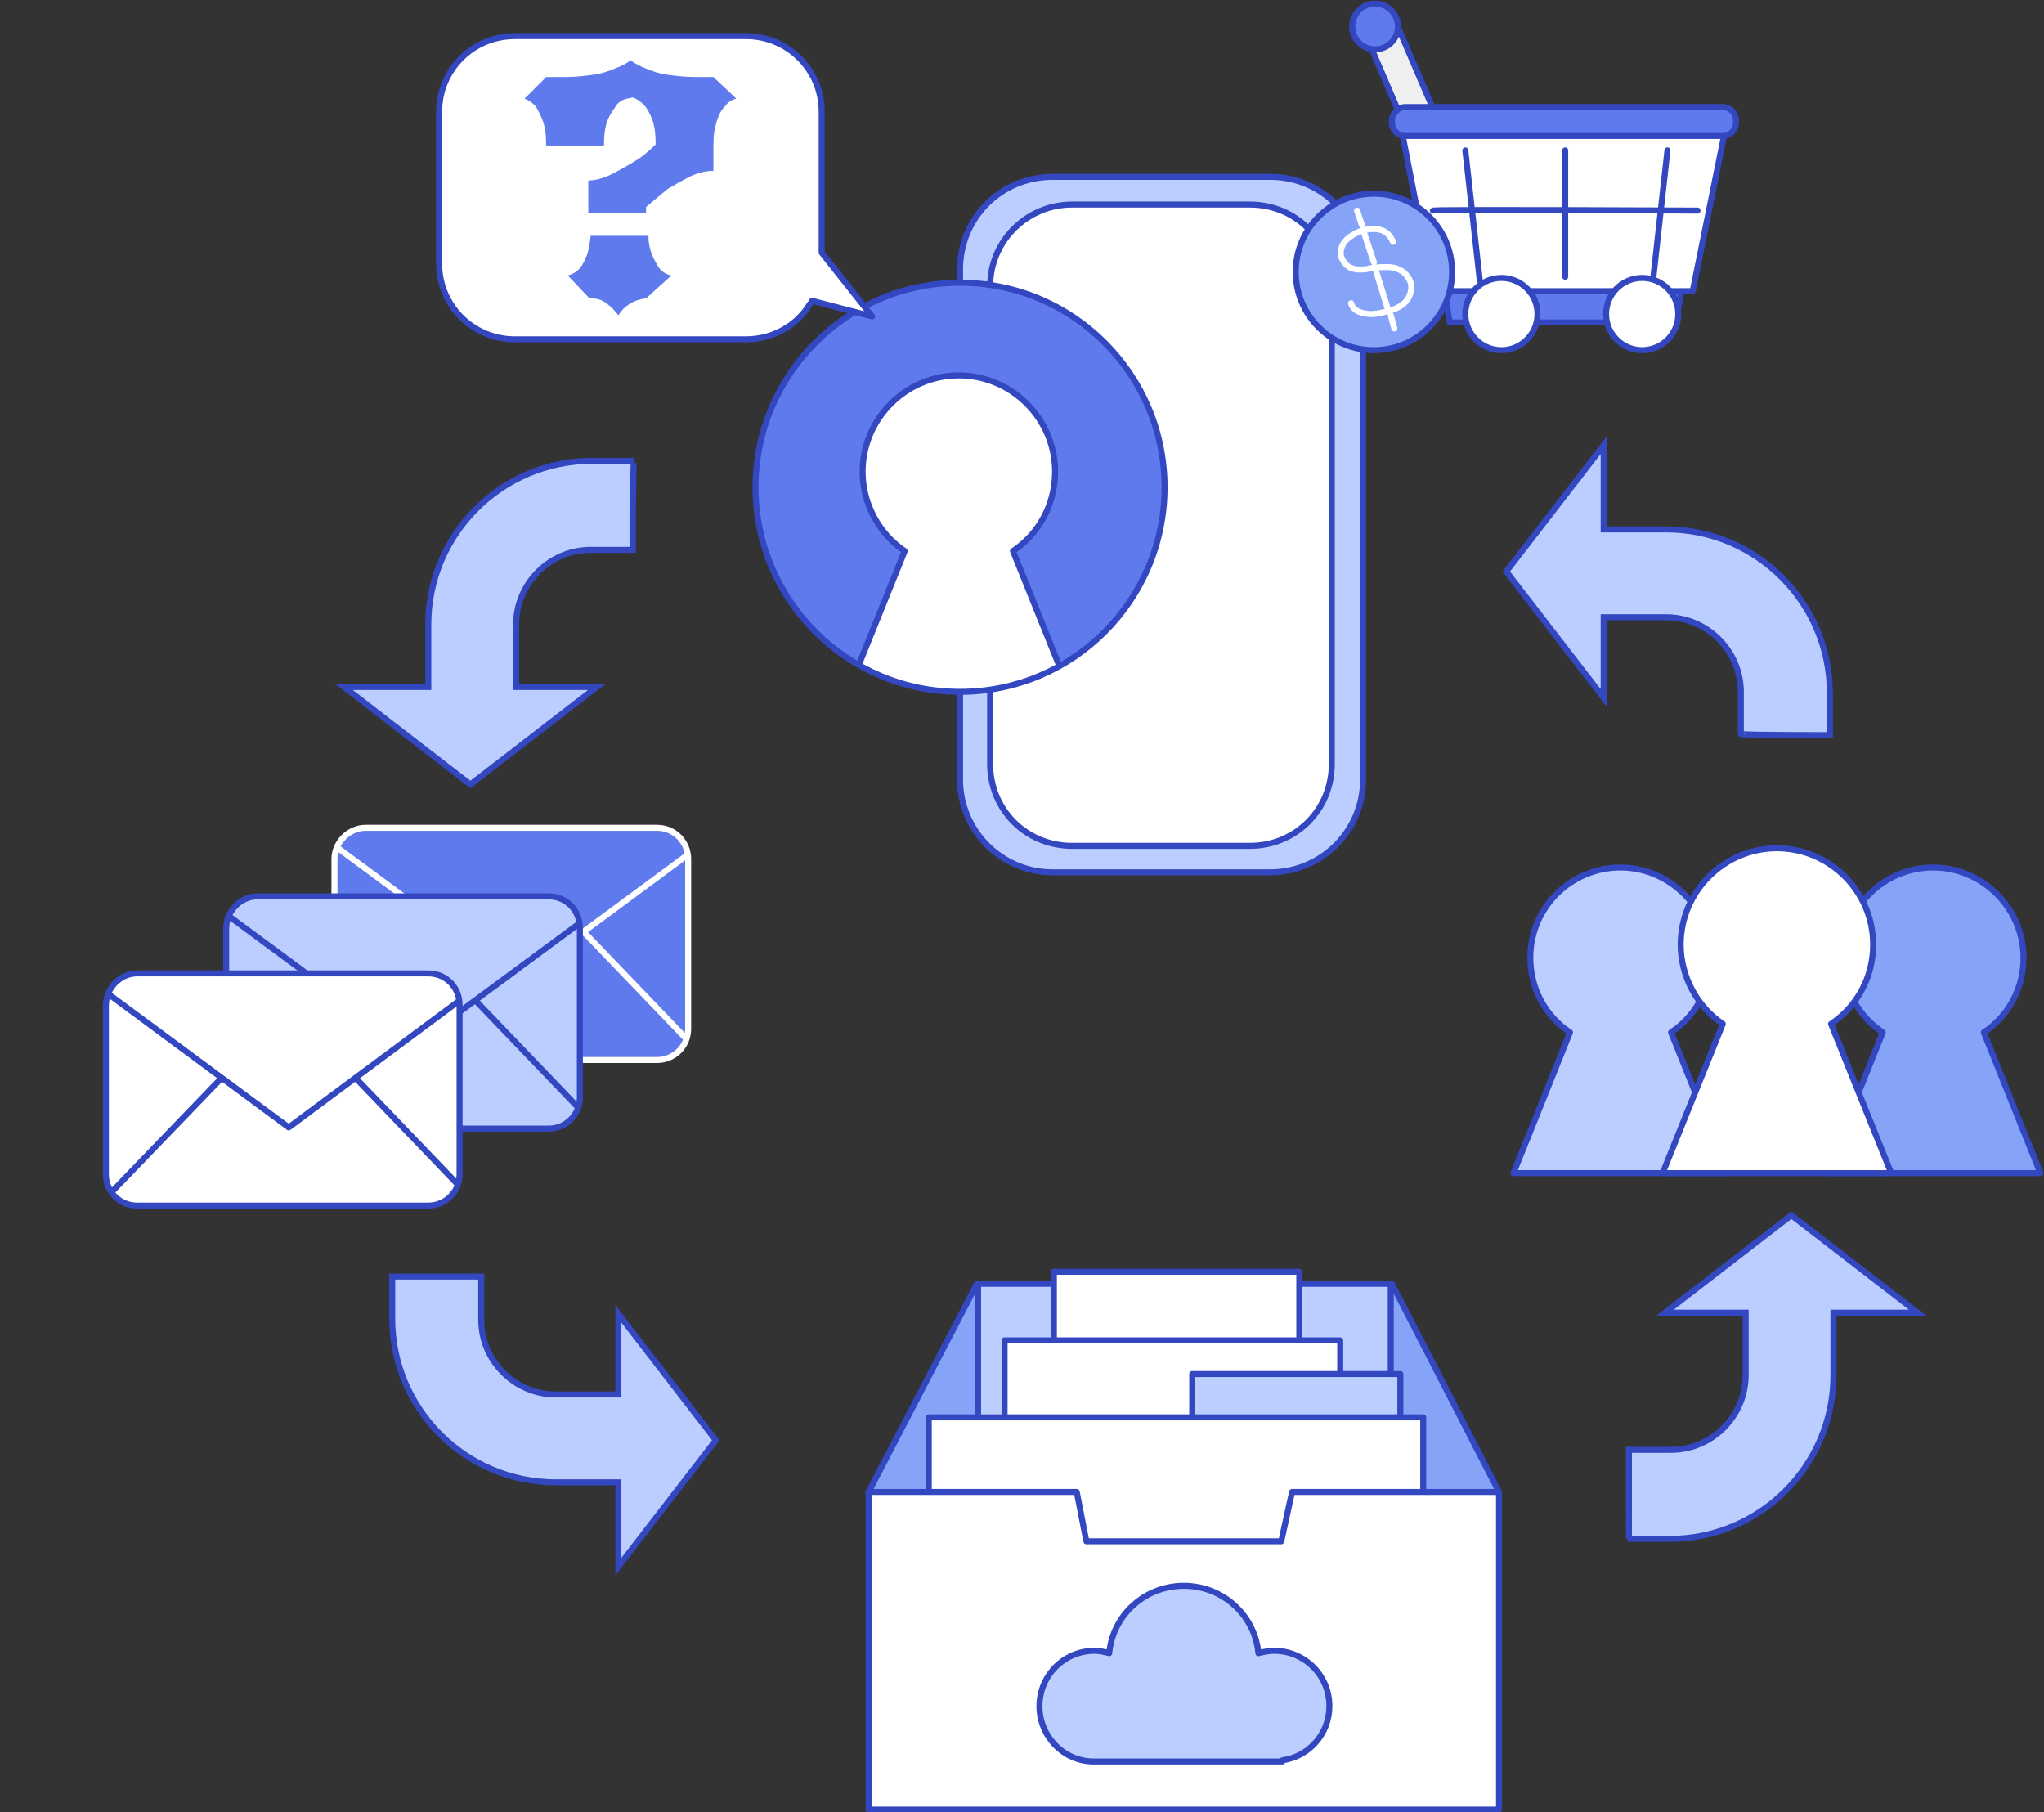 <svg xmlns="http://www.w3.org/2000/svg" xmlns:xlink="http://www.w3.org/1999/xlink" id="_&#x56FE;&#x5C42;_2" x="0px" y="0px" viewBox="0 0 169.9 150.6" style="enable-background:new 0 0 169.9 150.6;" xml:space="preserve"><rect x="0" y="0" width="169.9" height="150.6" fill="#333333" stroke="none"/><style type="text/css">	.st0{fill:#5F7AED;}	.st1{clip-path:url(#SVGID_2_);}	.st2{fill:#5F7AED;stroke:#FFFFFF;stroke-width:0.5;stroke-linecap:round;stroke-linejoin:round;}	.st3{fill:none;stroke:#FFFFFF;stroke-width:0.5;stroke-linecap:round;stroke-linejoin:round;}	.st4{fill:#BBCEFF;}	.st5{clip-path:url(#SVGID_4_);}	.st6{fill:#BBCEFF;stroke:#3347C0;stroke-width:0.5;stroke-linecap:round;stroke-linejoin:round;}	.st7{fill:none;stroke:#3347C0;stroke-width:0.5;stroke-linecap:round;stroke-linejoin:round;}	.st8{fill:#FFFFFF;}	.st9{clip-path:url(#SVGID_6_);}	.st10{fill:#FFFFFF;stroke:#3347C0;stroke-width:0.5;stroke-linecap:round;stroke-linejoin:round;}	.st11{fill:#BBCEFF;stroke:#3347C0;stroke-width:0.5;stroke-miterlimit:10;}	.st12{clip-path:url(#SVGID_8_);}	.st13{fill:#EFEFEF;stroke:#3347C0;stroke-width:0.5;stroke-linecap:round;stroke-linejoin:round;}	.st14{fill:#5F7AED;stroke:#3347C0;stroke-width:0.5;stroke-linecap:round;stroke-linejoin:round;}	.st15{fill:#86A4F7;stroke:#3347C0;stroke-width:0.5;stroke-linecap:round;stroke-linejoin:round;}</style><g>	<path class="st0" d="M30.4,68.8h24.2c1.5,0,2.6,1.2,2.6,2.6v14.1c0,1.5-1.2,2.6-2.6,2.6H30.4c-1.5,0-2.6-1.2-2.6-2.6V71.4   C27.8,70,29,68.8,30.4,68.8z"></path>	<g>		<defs>			<path id="SVGID_1_" d="M30.4,68.8h24.2c1.5,0,2.6,1.2,2.6,2.6v14.1c0,1.5-1.2,2.6-2.6,2.6H30.4c-1.5,0-2.6-1.2-2.6-2.6V71.4     C27.8,70,29,68.8,30.4,68.8z"></path>		</defs>		<clipPath id="SVGID_2_">			<use xlink:href="#SVGID_1_" style="overflow:visible;"></use>		</clipPath>		<g class="st1">			<polygon class="st2" points="43,71.7 19.3,96.4 66.7,96.4    "></polygon>			<polygon class="st2" points="43,81.5 19.3,64 66.7,64    "></polygon>		</g>	</g>	<path class="st3" d="M30.4,68.8h24.2c1.5,0,2.6,1.2,2.6,2.6v14.1c0,1.5-1.2,2.6-2.6,2.6H30.4c-1.5,0-2.6-1.2-2.6-2.6V71.4   C27.8,70,29,68.8,30.4,68.8z"></path></g><g>	<path class="st4" d="M21.4,74.5h24.2c1.5,0,2.6,1.2,2.6,2.6v14.1c0,1.5-1.2,2.6-2.6,2.6H21.4c-1.5,0-2.6-1.2-2.6-2.6V77.2   C18.8,75.7,20,74.5,21.4,74.5z"></path>	<g>		<defs>			<path id="SVGID_3_" d="M21.4,74.5h24.2c1.5,0,2.6,1.2,2.6,2.6v14.1c0,1.5-1.2,2.6-2.6,2.6H21.4c-1.5,0-2.6-1.2-2.6-2.6V77.2     C18.8,75.7,20,74.5,21.4,74.5z"></path>		</defs>		<clipPath id="SVGID_4_">			<use xlink:href="#SVGID_3_" style="overflow:visible;"></use>		</clipPath>		<g class="st5">			<polygon class="st6" points="34,77.4 10.3,102.1 57.7,102.1    "></polygon>			<polygon class="st6" points="34,87.2 10.3,69.7 57.7,69.7    "></polygon>		</g>	</g>	<path class="st7" d="M21.4,74.5h24.2c1.5,0,2.6,1.2,2.6,2.6v14.1c0,1.5-1.2,2.6-2.6,2.6H21.4c-1.5,0-2.6-1.2-2.6-2.6V77.2   C18.8,75.7,20,74.5,21.4,74.5z"></path></g><g>	<path class="st8" d="M11.4,80.9h24.2c1.5,0,2.6,1.2,2.6,2.6v14.1c0,1.5-1.2,2.6-2.6,2.6H11.4c-1.5,0-2.6-1.2-2.6-2.6V83.6   C8.8,82.1,10,80.9,11.4,80.9z"></path>	<g>		<defs>			<path id="SVGID_5_" d="M11.4,80.9h24.2c1.5,0,2.6,1.2,2.6,2.6v14.1c0,1.5-1.2,2.6-2.6,2.6H11.4c-1.5,0-2.6-1.2-2.6-2.6V83.6     C8.8,82.1,10,80.9,11.4,80.9z"></path>		</defs>		<clipPath id="SVGID_6_">			<use xlink:href="#SVGID_5_" style="overflow:visible;"></use>		</clipPath>		<g class="st9">			<polygon class="st10" points="24,83.8 0.2,108.5 47.7,108.5    "></polygon>			<polygon class="st10" points="24,93.7 0.2,76.1 47.7,76.1    "></polygon>		</g>	</g>	<path class="st7" d="M11.4,80.9h24.2c1.5,0,2.6,1.2,2.6,2.6v14.1c0,1.5-1.2,2.6-2.6,2.6H11.4c-1.5,0-2.6-1.2-2.6-2.6V83.6   C8.8,82.1,10,80.9,11.4,80.9z"></path></g><path class="st11" d="M52.6,45.7h-3.5c-3.4,0-6.2,2.8-6.2,6.2v5c0,0.1,0,0.1,0,0.2h6.7l-10.5,8.1l-10.5-8.1h7c0-0.1,0-0.1,0-0.2v-5  c0-7.5,6.1-13.6,13.6-13.6h3.5C52.6,38.3,52.6,45.7,52.6,45.7z"></path><path class="st11" d="M152.1,61.1v-3.5c0-7.5-6.1-13.6-13.6-13.6h-5c-0.1,0-0.1,0-0.2,0v-7l-8.1,10.5l8.1,10.5v-6.7  c0.1,0,0.1,0,0.2,0h5c3.4,0,6.2,2.8,6.2,6.2v3.5C144.7,61.1,152.1,61.1,152.1,61.1z"></path><path class="st11" d="M135.3,127.9h3.5c7.5,0,13.6-6.1,13.6-13.6v-5c0-0.1,0-0.1,0-0.2h7l-10.5-8.1l-10.5,8.1h6.7c0,0.1,0,0.1,0,0.2  v5c0,3.4-2.8,6.2-6.2,6.2h-3.5V127.9z"></path><path class="st11" d="M40,106.2v3.5c0,3.4,2.8,6.2,6.2,6.2h5c0.1,0,0.1,0,0.2,0v-6.7l8.1,10.5l-8.1,10.5v-7c-0.1,0-0.1,0-0.2,0h-5  c-7.5,0-13.6-6.1-13.6-13.6v-3.5H40z"></path><path class="st6" d="M87.5,14.7h18.1c4.3,0,7.7,3.5,7.7,7.7v42.4c0,4.3-3.5,7.7-7.7,7.7H87.5c-4.3,0-7.7-3.5-7.7-7.7V22.4  C79.8,18.1,83.2,14.7,87.5,14.7z"></path><path class="st10" d="M89.1,17h14.8c3.8,0,6.8,3,6.8,6.8v39.7c0,3.8-3,6.8-6.8,6.8H89.1c-3.8,0-6.8-3-6.8-6.8V23.8  C82.3,20,85.4,17,89.1,17z"></path><g>	<circle class="st0" cx="79.8" cy="40.5" r="17"></circle>	<g>		<defs>			<circle id="SVGID_7_" cx="79.8" cy="40.5" r="17"></circle>		</defs>		<clipPath id="SVGID_8_">			<use xlink:href="#SVGID_7_" style="overflow:visible;"></use>		</clipPath>		<g class="st12">			<path class="st10" d="M89.2,58.2l-5-12.4c2.1-1.4,3.5-3.8,3.5-6.6c0-4.4-3.6-8-8-8s-8,3.6-8,8c0,2.7,1.4,5.2,3.5,6.6l-5,12.4     H89.2L89.2,58.2z"></path>		</g>	</g>	<circle class="st7" cx="79.8" cy="40.5" r="17"></circle></g><g>	<g>		<g>			<path class="st13" d="M114.3,1.3L114.3,1.3c0.7-0.3,1.5,0,1.8,0.7l3.9,9.1c0.3,0.7,0,1.5-0.7,1.8l0,0c-0.7,0.3-1.5,0-1.8-0.7     l-3.9-9.1C113.3,2.4,113.6,1.6,114.3,1.3z"></path>			<polygon class="st14" points="139.3,26.8 120.5,26.8 118.3,13.3 141.6,13.3    "></polygon>			<polygon class="st10" points="140.7,24.2 119.1,24.2 116.5,10.8 143.4,10.8    "></polygon>			<path class="st14" d="M116.8,8.9h26.4c0.6,0,1.1,0.5,1.1,1.1v0.2c0,0.6-0.5,1.1-1.1,1.1h-26.4c-0.6,0-1.1-0.5-1.1-1.1v-0.2     C115.7,9.5,116.2,8.9,116.8,8.9z"></path>			<path class="st10" d="M119.1,17.5c0.1-0.1,22,0,22,0"></path>			<line class="st7" x1="121.8" y1="12.5" x2="123" y2="23.3"></line>			<line class="st7" x1="138.6" y1="12.5" x2="137.4" y2="23.3"></line>			<line class="st7" x1="130.1" y1="12.5" x2="130.1" y2="23"></line>		</g>		<circle class="st14" cx="114.3" cy="2.2" r="1.9"></circle>		<circle class="st10" cx="124.8" cy="26.1" r="3"></circle>		<circle class="st10" cx="136.5" cy="26.1" r="3"></circle>	</g>	<g>		<circle class="st15" cx="114.2" cy="22.6" r="6.5"></circle>		<g>			<path class="st3" d="M112.3,25.2c0.2,0.7,1,0.9,1.7,0.9c0.6,0,1.1-0.2,1.6-0.3c0.6-0.2,1.2-0.5,1.5-1.1s0.3-1.2-0.1-1.7     c-0.3-0.5-1-0.8-1.6-0.8c-0.5,0-1,0-1.5,0.1c-0.3,0.1-0.6,0.1-0.9,0.1c-0.4,0-0.8-0.1-1.1-0.4c-0.2-0.2-0.3-0.4-0.4-0.6     c-0.2-0.6,0.1-1.3,0.7-1.7c0.4-0.3,0.8-0.5,1.3-0.6c0.5-0.1,1.1-0.1,1.5,0.1c0.4,0.2,0.6,0.5,0.8,0.9"></path>			<line class="st3" x1="115.6" y1="26.2" x2="115.9" y2="27.3"></line>			<line class="st3" x1="114.4" y1="22.6" x2="115.3" y2="25.5"></line>			<line class="st3" x1="113.4" y1="19.4" x2="114.2" y2="21.8"></line>			<line class="st3" x1="112.8" y1="17.5" x2="113.2" y2="18.7"></line>		</g>	</g></g><g>	<g>		<path class="st6" d="M143.6,97.5l-4.7-11.7c2-1.3,3.3-3.6,3.3-6.2c0-4.1-3.4-7.5-7.5-7.5s-7.5,3.3-7.5,7.5c0,2.6,1.3,4.9,3.3,6.2    l-4.7,11.7H143.6L143.6,97.5z"></path>		<path class="st15" d="M169.6,97.5l-4.7-11.7c2-1.3,3.3-3.6,3.3-6.2c0-4.1-3.4-7.5-7.5-7.5s-7.5,3.3-7.5,7.5c0,2.6,1.3,4.9,3.3,6.2    l-4.7,11.7H169.6L169.6,97.5z"></path>	</g>	<path class="st10" d="M157.2,97.5l-5-12.4c2.1-1.4,3.5-3.8,3.5-6.6c0-4.4-3.6-8-8-8s-8,3.6-8,8c0,2.7,1.4,5.2,3.5,6.6l-5,12.4   H157.2L157.2,97.5z"></path></g><g>	<polygon class="st15" points="81.2,106.7 72.2,124 77.2,135.8 86.3,133.2 87.2,112.4  "></polygon>	<polygon class="st15" points="115.7,106.7 124.6,124 119.6,135.8 110.5,133.2 109.7,112.4  "></polygon>	<rect x="81.3" y="106.7" class="st6" width="34.3" height="27.7"></rect>	<rect x="87.6" y="105.7" class="st10" width="20.4" height="9.6"></rect>	<rect x="83.5" y="111.4" class="st10" width="27.9" height="10.5"></rect>	<rect x="99.1" y="114.2" class="st6" width="17.3" height="9.4"></rect>	<rect x="77.2" y="117.8" class="st10" width="41.1" height="12.9"></rect>	<polygon class="st10" points="107.4,124 106.5,128.1 90.3,128.1 89.5,124 72.2,124 72.2,150.4 124.6,150.4 124.6,124  "></polygon>	<path class="st6" d="M110.5,141.8c0-2.6-2.1-4.6-4.6-4.6c-0.4,0-0.9,0.1-1.3,0.2c-0.3-3.2-3-5.6-6.2-5.6s-5.9,2.4-6.2,5.6   c-0.4-0.1-0.8-0.2-1.2-0.2c-2.6,0-4.6,2.1-4.6,4.6s2,4.6,4.5,4.6l0,0l15.7,0v-0.1C108.8,146,110.5,144.1,110.5,141.8L110.5,141.8z"></path></g><g>	<path class="st10" d="M42.8,28.2H62c2.2,0,4.2-1.1,5.3-2.9c0.1-0.1,0.2-0.3,0.2-0.3l5,1.3L68.3,21V9.3C68.3,5.8,65.5,3,62,3H42.8   c-3.5,0-6.3,2.8-6.3,6.3v12.6C36.5,25.4,39.3,28.2,42.8,28.2L42.8,28.2z"></path>	<path class="st0" d="M52.1,8.2c-0.4,0.1-0.7,0.3-0.9,0.6c-0.2,0.3-0.5,0.7-0.7,1.2c-0.2,0.5-0.3,1.2-0.3,2.1h-4.8   c0-0.9-0.1-1.6-0.3-2.1c-0.2-0.5-0.4-0.9-0.6-1.2c-0.3-0.3-0.6-0.5-0.9-0.6l1.8-1.8H47c0.9,0,1.7-0.1,2.4-0.2   c0.7-0.1,1.2-0.3,1.7-0.5c0.5-0.2,1-0.4,1.3-0.7c0.4,0.3,0.8,0.5,1.3,0.7c0.5,0.2,1,0.4,1.7,0.5s1.5,0.2,2.4,0.2h1.5l1.9,1.8   c-0.4,0.1-0.7,0.3-0.9,0.6C60,9.1,59.8,9.4,59.6,10s-0.3,1.2-0.3,2.1v2.1c-0.7,0-1.4,0.2-2,0.5s-1.3,0.7-1.8,1   c-0.6,0.5-1.2,1-1.8,1.5v0.5h-4.8v-2.7c0.6,0,1.3-0.2,1.9-0.5s1.3-0.7,1.8-1c0.7-0.4,1.3-0.9,1.9-1.5c0-0.9-0.1-1.6-0.3-2.1   c-0.2-0.5-0.4-0.9-0.7-1.2c-0.3-0.3-0.6-0.5-0.9-0.6L52.1,8.2L52.1,8.2z M53.7,24.8c-1,0.1-1.8,0.6-2.3,1.4c-0.3-0.4-0.6-0.7-1-1   s-0.8-0.4-1.3-0.4h-0.1l-1.8-1.9c0.3-0.1,0.6-0.2,0.9-0.5c0.2-0.2,0.4-0.5,0.6-1c0.2-0.4,0.3-1,0.4-1.8h4.8c0,0.8,0.2,1.4,0.4,1.8   c0.2,0.4,0.4,0.8,0.6,1c0.3,0.3,0.5,0.4,0.9,0.5L53.7,24.8C53.7,24.8,53.7,24.8,53.7,24.8z"></path></g></svg>